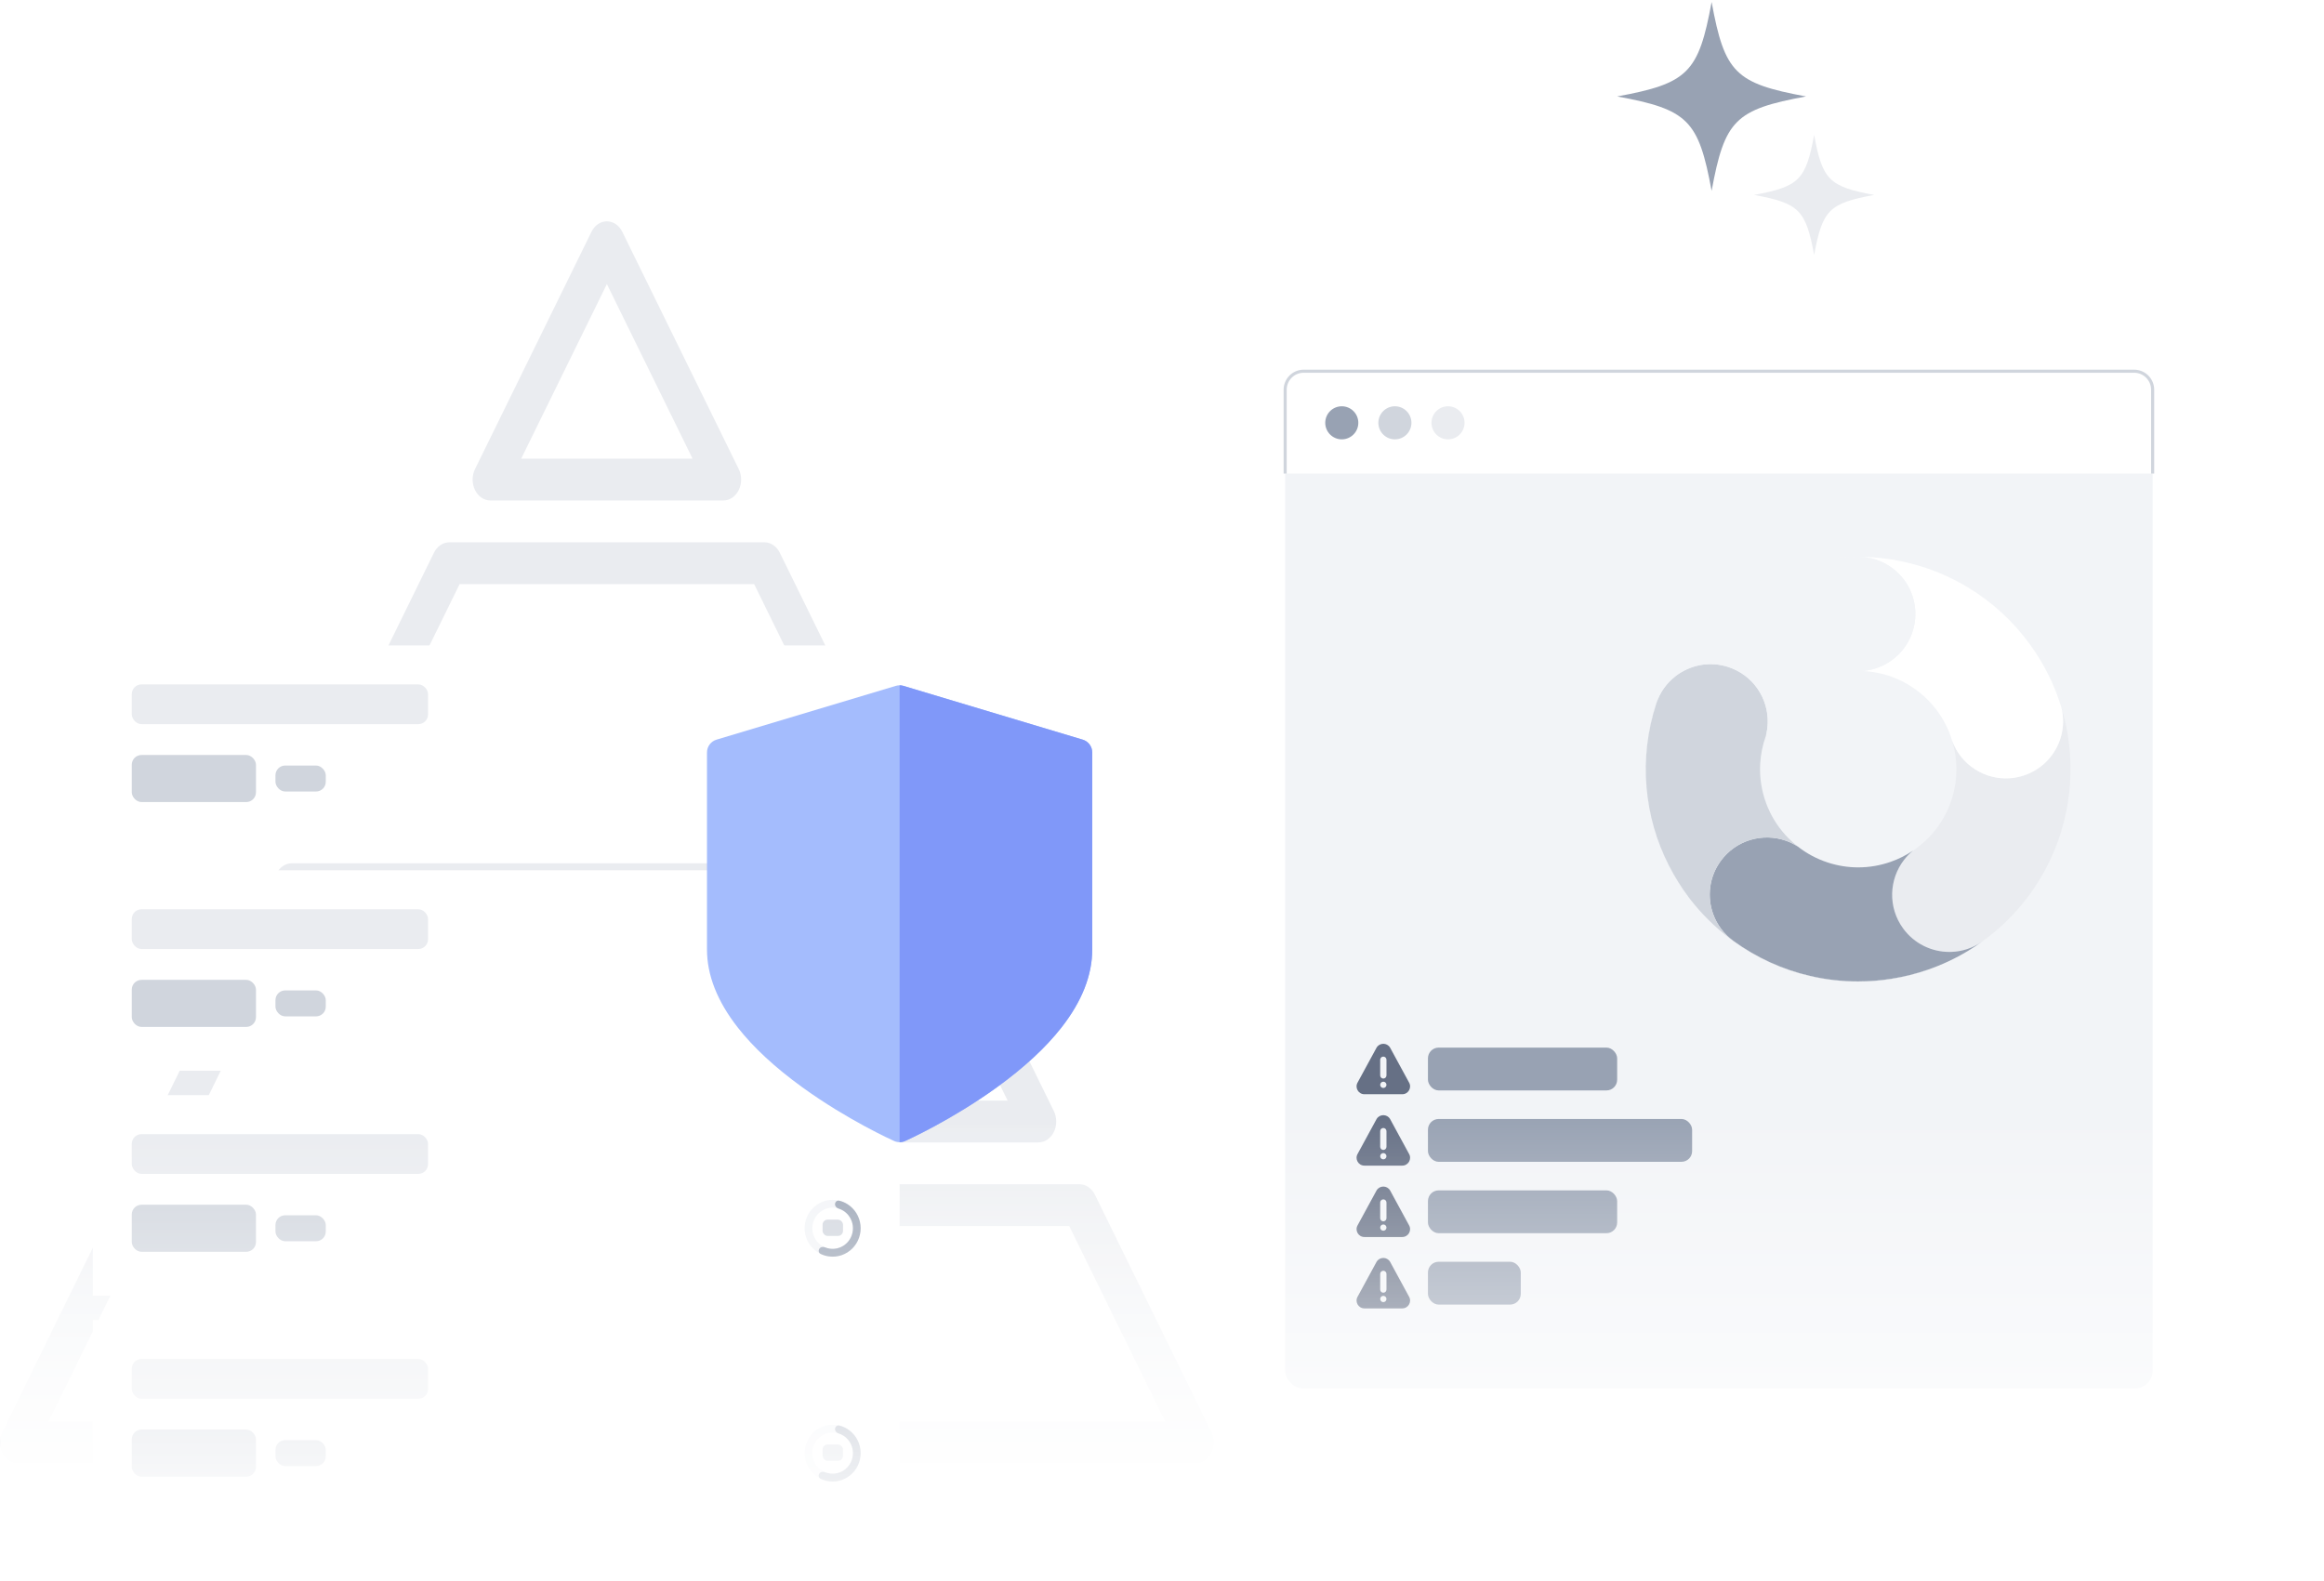 <svg width="651" height="443" viewBox="0 0 651 443" fill="none" xmlns="http://www.w3.org/2000/svg">
<rect width="650" height="400" transform="translate(0 36)" fill="white"/>
<g clip-path="url(#clip0_364_11725)">
<path d="M137.371 140.216H202.629C204.408 140.216 206.052 139.098 206.942 137.286C207.832 135.473 207.832 133.239 206.942 131.427L174.313 64.939C173.423 63.127 171.78 62.009 170 62.009C168.22 62.009 166.577 63.127 165.687 64.939L133.058 131.427C132.168 133.239 132.168 135.473 133.058 137.286C133.948 139.098 135.592 140.216 137.371 140.216ZM170 79.588L194.003 128.497H145.998L170 79.588Z" fill="#EAECF0"/>
<path d="M93.241 230.141H246.759C248.539 230.141 250.182 229.023 251.072 227.211C251.962 225.398 251.962 223.164 251.072 221.352L218.443 154.864C217.553 153.052 215.91 151.934 214.13 151.934H125.87C124.09 151.934 122.446 153.052 121.557 154.864L88.928 221.352C88.038 223.164 88.038 225.398 88.928 227.211C89.818 229.023 91.461 230.141 93.241 230.141ZM128.745 163.653H211.255L238.133 218.422H101.867L128.745 163.653Z" fill="#EAECF0"/>
<path d="M339.333 401.202L306.704 334.714C305.814 332.902 304.171 331.784 302.391 331.784H93.241C90.49 331.784 88.261 334.408 88.261 337.644C88.261 340.88 90.49 343.503 93.241 343.503H299.515L326.393 398.272H13.607L40.485 343.503H73.319C76.07 343.503 78.3 340.88 78.3 337.644C78.3 334.408 76.07 331.784 73.319 331.784H37.609C35.83 331.784 34.186 332.902 33.296 334.714L0.667 401.202C-0.222 403.014 -0.222 405.248 0.667 407.061C1.557 408.873 3.201 409.991 4.98 409.991H335.02C336.799 409.991 338.443 408.873 339.333 407.061C340.222 405.248 340.222 403.014 339.333 401.202Z" fill="#EAECF0"/>
<path d="M49.111 320.066H290.889C292.669 320.066 294.312 318.948 295.202 317.136C296.092 315.323 296.092 313.089 295.202 311.277L262.574 244.789C261.684 242.977 260.04 241.859 258.261 241.859H81.739C79.96 241.859 78.316 242.977 77.426 244.789L44.798 311.277C43.908 313.089 43.908 315.323 44.798 317.136C45.688 318.948 47.331 320.066 49.111 320.066ZM84.615 253.578H255.385L282.263 308.347H57.737L84.615 253.578Z" fill="#EAECF0"/>
</g>
<rect x="0.18" y="313" width="650" height="124.132" fill="url(#paint0_linear_364_11725)"/>
<rect x="360" y="104" width="243" height="285" rx="5" fill="#F2F4F7"/>
<g clip-path="url(#clip1_364_11725)">
<rect x="360" y="104" width="243" height="28.677" fill="white"/>
<circle cx="375.861" cy="118.457" r="4.632" fill="#98A2B3"/>
<circle cx="390.739" cy="118.457" r="4.632" fill="#D0D5DD"/>
<circle cx="405.617" cy="118.457" r="4.632" fill="#EAECF0"/>
</g>
<path d="M359.568 109.187C359.568 106.083 362.083 103.568 365.187 103.568L597.813 103.568C600.917 103.568 603.432 106.083 603.432 109.187L602.568 109.187C602.568 106.561 600.439 104.432 597.813 104.432L365.187 104.432C362.561 104.432 360.432 106.561 360.432 109.187L359.568 109.187ZM603 132.677L360 132.677L603 132.677ZM359.568 132.677L359.568 109.187C359.568 106.083 362.083 103.568 365.187 103.568L365.187 104.432C362.561 104.432 360.432 106.561 360.432 109.187L360.432 132.677L359.568 132.677ZM597.813 103.568C600.917 103.568 603.432 106.083 603.432 109.187L603.432 132.677L602.568 132.677L602.568 109.187C602.568 106.561 600.439 104.432 597.813 104.432L597.813 103.568Z" fill="#D0D5DD" mask="url(#path-7-inside-1_364_11725)"/>
<g clip-path="url(#clip2_364_11725)">
<path d="M548.639 211.053C552.538 216.803 559.904 219.542 566.845 217.288C572.086 215.585 575.849 211.436 577.28 206.517C578.039 203.902 578.141 201.069 577.454 198.269C577.828 199.505 578.163 200.758 578.458 202.026C579.393 206.053 579.904 210.128 579.987 214.219C580.061 217.745 579.819 221.283 579.259 224.812C578.052 232.437 575.425 239.645 571.452 246.234C570.938 247.088 570.403 247.928 569.849 248.751C569.746 248.905 569.642 249.058 569.535 249.212C569.396 249.414 569.255 249.615 569.112 249.817C568.968 250.021 568.822 250.224 568.674 250.428C567.05 252.66 565.295 254.76 563.41 256.722C563.238 256.901 563.066 257.079 562.892 257.255C562.759 257.39 562.625 257.525 562.49 257.658C562.209 257.939 561.924 258.219 561.635 258.491C561.476 258.643 561.317 258.791 561.157 258.939C560.998 259.089 560.837 259.235 560.676 259.383C560.528 259.518 560.38 259.653 560.232 259.786L559.943 260.042C559.847 260.127 559.75 260.212 559.652 260.295C559.502 260.427 559.352 260.556 559.201 260.686C559.051 260.815 558.899 260.945 558.747 261.072C558.671 261.134 558.597 261.196 558.523 261.258C558.049 261.652 557.568 262.038 557.079 262.418L557.073 262.423C556.818 262.621 556.562 262.818 556.305 263.012C556.226 263.071 556.146 263.128 556.066 263.188C555.759 263.417 555.448 263.643 555.135 263.867C552.528 265.664 549.57 266.585 546.61 266.687C546.425 266.693 546.241 266.696 546.058 266.696C541.106 266.696 536.224 264.409 533.09 260.097C528.798 254.194 529.13 246.344 533.401 240.86C534.126 239.928 534.965 239.065 535.915 238.292C540.832 234.985 544.718 230.075 546.688 224.016C547.676 220.976 548.104 217.885 548.026 214.856C547.965 212.389 547.567 209.965 546.867 207.642C546.86 207.613 546.851 207.583 546.841 207.555C546.819 207.48 546.795 207.402 546.771 207.326C547.241 208.675 547.872 209.922 548.639 211.053Z" fill="#EAECF0"/>
<path d="M546.058 266.696C546.241 266.696 546.425 266.693 546.61 266.687C549.57 266.585 552.529 265.664 555.135 263.867C553.882 264.764 552.593 265.616 551.264 266.415C547.7 268.562 543.957 270.314 540.064 271.663C536.754 272.813 533.336 273.666 529.832 274.221C526.712 274.715 523.585 274.961 520.466 274.961C515.96 274.961 511.468 274.447 507.036 273.418C499.265 271.613 492.032 268.306 485.537 263.591C482.864 261.65 480.968 259.035 479.913 256.15C478.143 251.313 478.737 245.711 481.994 241.231C486.267 235.351 493.796 233.234 500.314 235.555C501.447 235.956 502.551 236.495 503.6 237.17C506.063 239.101 508.901 240.64 512.046 241.662C514.858 242.574 517.713 243.009 520.521 243.009C523.632 243.009 526.682 242.478 529.558 241.475C531.805 240.692 533.943 239.622 535.915 238.292C534.965 239.065 534.127 239.928 533.401 240.86C529.13 246.344 528.798 254.194 533.09 260.097C536.224 264.409 541.106 266.696 546.058 266.696Z" fill="#98A2B3"/>
<path d="M577.454 198.269C578.141 201.069 578.039 203.902 577.28 206.517C575.849 211.436 572.086 215.585 566.845 217.288C559.904 219.542 552.538 216.803 548.639 211.053C547.872 209.922 547.241 208.675 546.771 207.326C545.081 201.846 541.669 196.848 536.681 193.225C533.98 191.263 531.005 189.832 527.882 188.964C525.827 188.391 523.707 188.063 521.56 187.987C522.734 187.911 523.872 187.71 524.964 187.395C531.646 185.471 536.533 179.314 536.533 172.013C536.533 166.517 533.762 161.668 529.539 158.785C526.971 157.031 523.865 156.006 520.519 156.006C517.509 156.006 514.53 156.228 511.598 156.668C512.24 156.57 512.885 156.481 513.531 156.405C513.653 156.39 513.775 156.376 513.897 156.363C514.066 156.342 514.234 156.324 514.403 156.309C514.497 156.298 514.592 156.289 514.686 156.279C514.91 156.257 515.134 156.237 515.358 156.217C515.639 156.192 515.921 156.17 516.2 156.15C520.714 155.828 525.257 156.024 529.785 156.74C534.16 157.434 538.398 158.593 542.461 160.206C542.676 160.292 542.891 160.378 543.105 160.465C543.265 160.53 543.426 160.597 543.585 160.665C543.792 160.752 544 160.841 544.207 160.93C546.61 161.976 548.95 163.18 551.216 164.546C558.049 168.662 563.907 174.041 568.626 180.533C572.574 185.968 575.537 191.918 577.454 198.269Z" fill="white"/>
<path d="M479.913 256.15C480.968 259.035 482.864 261.65 485.537 263.591C492.032 268.306 499.265 271.613 507.036 273.418C511.468 274.447 515.96 274.961 520.466 274.961C523.585 274.961 526.712 274.715 529.831 274.221C533.336 273.666 536.754 272.813 540.064 271.663C539.688 271.819 539.305 271.959 538.912 272.087C536.102 273 533.258 273.699 530.387 274.186C530.228 274.214 530.068 274.239 529.909 274.263C529.746 274.291 529.583 274.317 529.42 274.341C526.494 274.78 523.522 275 520.519 275C517.761 275 515.028 274.813 512.331 274.443C512.103 274.412 511.874 274.378 511.646 274.345C511.452 274.317 511.257 274.288 511.065 274.254C510.88 274.225 510.695 274.195 510.509 274.162C510.461 274.156 510.411 274.147 510.363 274.138C510.154 274.102 509.943 274.064 509.734 274.025C509.499 273.982 509.263 273.938 509.03 273.892C508.795 273.845 508.562 273.799 508.329 273.749C508.095 273.701 507.862 273.651 507.629 273.599C502.743 272.515 498.013 270.814 493.498 268.514C490.693 267.085 488.027 265.453 485.511 263.628C485.322 263.491 485.134 263.354 484.948 263.214C482.657 261.504 480.481 259.62 478.434 257.573C476.727 255.867 475.135 254.074 473.661 252.197C473.459 251.94 473.259 251.681 473.065 251.422C473.059 251.418 473.058 251.414 473.056 251.411C470.962 248.637 469.109 245.672 467.509 242.535C464.003 235.657 461.89 228.282 461.23 220.617C460.545 212.67 461.454 204.772 463.934 197.14C464.962 193.981 466.876 191.361 469.314 189.462C473.367 186.309 478.861 185.156 484.114 186.862C491.026 189.107 495.368 195.606 495.177 202.518C495.147 203.66 494.992 204.813 494.703 205.96C494.675 206.073 494.646 206.186 494.614 206.299C493.759 208.697 493.227 211.249 493.074 213.901C493.065 214.071 493.055 214.242 493.05 214.414C493.042 214.547 493.039 214.68 493.037 214.813C493.031 214.921 493.029 215.028 493.029 215.135C493.028 215.148 493.028 215.163 493.029 215.178C493.026 215.404 493.026 215.631 493.029 215.859C493.031 216.211 493.042 216.562 493.063 216.916C493.066 217.032 493.074 217.149 493.083 217.265C493.096 217.497 493.115 217.73 493.137 217.963C493.146 218.074 493.155 218.187 493.168 218.298C493.179 218.417 493.192 218.535 493.207 218.655C493.218 218.761 493.231 218.866 493.246 218.972C493.255 219.057 493.266 219.142 493.279 219.227C493.303 219.405 493.329 219.582 493.357 219.758C493.644 221.596 494.112 223.372 494.747 225.071C494.808 225.238 494.871 225.404 494.938 225.571L494.949 225.599C495.016 225.769 495.086 225.939 495.157 226.109C495.175 226.156 495.195 226.2 495.216 226.244C496.595 229.503 498.554 232.375 500.929 234.779L500.934 234.785C501.766 235.633 502.656 236.43 503.6 237.17C502.551 236.495 501.447 235.956 500.314 235.555C493.796 233.234 486.267 235.351 481.994 241.231C478.737 245.711 478.143 251.313 479.913 256.15Z" fill="#D0D5DD"/>
<path d="M467.637 242.828C466.165 239.972 464.921 236.989 463.914 233.889C462.949 230.921 462.222 227.912 461.735 224.877C461.707 224.718 461.683 224.557 461.659 224.398C461.22 221.474 461 218.505 461 215.504C461 212.243 461.261 209.021 461.778 205.851C461.815 205.62 461.853 205.388 461.896 205.157C461.922 205.005 461.95 204.852 461.977 204.7C462.02 204.472 462.063 204.245 462.107 204.017C462.153 203.782 462.201 203.549 462.25 203.316C463.325 198.186 465.077 193.221 467.487 188.493C468.692 186.128 470.042 183.862 471.53 181.701C471.645 181.534 471.762 181.368 471.878 181.201C471.878 181.201 471.88 181.199 471.88 181.198C472.047 180.963 472.215 180.728 472.386 180.492C474.205 178 476.223 175.642 478.434 173.433C482.016 169.85 485.989 166.772 490.301 164.231C490.506 164.111 490.712 163.991 490.919 163.872C491.108 163.763 491.297 163.658 491.487 163.55C491.861 163.341 492.237 163.138 492.615 162.938C492.768 162.856 492.924 162.775 493.079 162.695C493.137 162.664 493.194 162.634 493.252 162.607C496.086 161.15 499.05 159.918 502.127 158.918C504.935 158.006 507.781 157.307 510.652 156.82C510.808 156.794 510.961 156.768 511.117 156.744C511.278 156.716 511.439 156.692 511.598 156.668C514.53 156.228 517.509 156.006 520.519 156.006C523.865 156.006 526.971 157.031 529.539 158.785C533.762 161.668 536.533 166.517 536.533 172.013C536.533 179.314 531.646 185.471 524.964 187.395C523.872 187.71 522.734 187.911 521.56 187.987C519.792 187.923 518.007 188.03 516.221 188.313C510.202 189.266 504.791 192.116 500.659 196.452C500.586 196.526 500.518 196.598 500.449 196.672C499.54 197.636 498.713 198.656 497.967 199.72C496.602 201.667 495.51 203.767 494.703 205.96C494.992 204.813 495.147 203.66 495.177 202.518C495.368 195.606 491.026 189.107 484.114 186.862C478.861 185.156 473.367 186.309 469.314 189.462C466.876 191.361 464.962 193.981 463.934 197.14C461.454 204.772 460.545 212.67 461.23 220.617C461.89 228.282 464.003 235.657 467.509 242.535C469.109 245.672 470.962 248.637 473.056 251.411C472.1 250.154 471.199 248.862 470.351 247.537C470.336 247.521 470.327 247.504 470.318 247.486C470.073 247.101 469.833 246.714 469.596 246.323C469.481 246.133 469.366 245.942 469.251 245.75C469.233 245.722 469.216 245.692 469.199 245.661C469.105 245.502 469.012 245.341 468.92 245.18C468.89 245.13 468.861 245.08 468.833 245.026C468.738 244.861 468.646 244.699 468.553 244.532C468.359 244.186 468.168 243.836 467.981 243.483C467.865 243.264 467.75 243.046 467.637 242.828Z" fill="#F2F4F7"/>
</g>
<g clip-path="url(#clip3_364_11725)">
<path d="M394.688 303.249L389.39 293.508C388.538 292.075 386.463 292.073 385.61 293.508L380.312 303.249C379.442 304.713 380.495 306.568 382.201 306.568H392.799C394.503 306.568 395.559 304.715 394.688 303.249ZM387.5 304.81C387.015 304.81 386.621 304.415 386.621 303.931C386.621 303.446 387.015 303.052 387.5 303.052C387.985 303.052 388.379 303.446 388.379 303.931C388.379 304.415 387.985 304.81 387.5 304.81ZM388.379 301.294C388.379 301.779 387.985 302.173 387.5 302.173C387.015 302.173 386.621 301.779 386.621 301.294V296.9C386.621 296.415 387.015 296.021 387.5 296.021C387.985 296.021 388.379 296.415 388.379 296.9V301.294Z" fill="#667085"/>
</g>
<rect x="400" y="293.5" width="53" height="12" rx="3" fill="#98A2B3"/>
<g clip-path="url(#clip4_364_11725)">
<path d="M394.688 323.249L389.39 313.508C388.538 312.075 386.463 312.073 385.61 313.508L380.312 323.249C379.442 324.713 380.495 326.568 382.201 326.568H392.799C394.503 326.568 395.559 324.715 394.688 323.249ZM387.5 324.81C387.015 324.81 386.621 324.415 386.621 323.931C386.621 323.446 387.015 323.052 387.5 323.052C387.985 323.052 388.379 323.446 388.379 323.931C388.379 324.415 387.985 324.81 387.5 324.81ZM388.379 321.294C388.379 321.779 387.985 322.173 387.5 322.173C387.015 322.173 386.621 321.779 386.621 321.294V316.9C386.621 316.415 387.015 316.021 387.5 316.021C387.985 316.021 388.379 316.415 388.379 316.9V321.294Z" fill="#667085"/>
</g>
<rect x="400" y="313.5" width="74" height="12" rx="3" fill="#98A2B3"/>
<g clip-path="url(#clip5_364_11725)">
<path d="M394.688 343.249L389.39 333.508C388.538 332.075 386.463 332.073 385.61 333.508L380.312 343.249C379.442 344.713 380.495 346.568 382.201 346.568H392.799C394.503 346.568 395.559 344.715 394.688 343.249ZM387.5 344.81C387.015 344.81 386.621 344.415 386.621 343.931C386.621 343.446 387.015 343.052 387.5 343.052C387.985 343.052 388.379 343.446 388.379 343.931C388.379 344.415 387.985 344.81 387.5 344.81ZM388.379 341.294C388.379 341.779 387.985 342.173 387.5 342.173C387.015 342.173 386.621 341.779 386.621 341.294V336.9C386.621 336.415 387.015 336.021 387.5 336.021C387.985 336.021 388.379 336.415 388.379 336.9V341.294Z" fill="#667085"/>
</g>
<rect x="400" y="333.5" width="53" height="12" rx="3" fill="#98A2B3"/>
<g clip-path="url(#clip6_364_11725)">
<path d="M394.688 363.249L389.39 353.508C388.538 352.075 386.463 352.073 385.61 353.508L380.312 363.249C379.442 364.713 380.495 366.568 382.201 366.568H392.799C394.503 366.568 395.559 364.715 394.688 363.249ZM387.5 364.81C387.015 364.81 386.621 364.415 386.621 363.931C386.621 363.446 387.015 363.052 387.5 363.052C387.985 363.052 388.379 363.446 388.379 363.931C388.379 364.415 387.985 364.81 387.5 364.81ZM388.379 361.294C388.379 361.779 387.985 362.173 387.5 362.173C387.015 362.173 386.621 361.779 386.621 361.294V356.9C386.621 356.415 387.015 356.021 387.5 356.021C387.985 356.021 388.379 356.415 388.379 356.9V361.294Z" fill="#667085"/>
</g>
<rect x="400" y="353.5" width="26" height="12" rx="3" fill="#98A2B3"/>
<g filter="url(#filter0_d_364_11725)">
<rect width="226" height="56.162" transform="translate(26 170)" fill="white"/>
<rect x="36.914" y="180.914" width="82.993" height="11.142" rx="2.729" fill="#EAECF0"/>
<rect x="36.914" y="200.696" width="34.789" height="13.188" rx="2.729" fill="#D0D5DD"/>
<rect x="77.16" y="203.652" width="14.097" height="7.276" rx="2.729" fill="#D0D5DD"/>
<rect x="230.424" y="204.872" width="5.721" height="4.573" rx="1.425" fill="#D0D5DD"/>
<path d="M241.086 207.29C241.086 211.685 237.574 215.248 233.241 215.248C228.909 215.248 225.397 211.685 225.397 207.29C225.397 202.895 228.909 199.332 233.241 199.332C237.574 199.332 241.086 202.895 241.086 207.29ZM227.554 207.29C227.554 210.477 230.1 213.06 233.241 213.06C236.382 213.06 238.929 210.477 238.929 207.29C238.929 204.103 236.382 201.52 233.241 201.52C230.1 201.52 227.554 204.103 227.554 207.29Z" fill="#F2F4F7"/>
<path d="M233.91 200.463C233.969 199.86 234.509 199.412 235.097 199.558C235.892 199.754 236.655 200.076 237.356 200.514C238.369 201.147 239.226 202.006 239.864 203.025C240.502 204.044 240.903 205.197 241.036 206.396C241.17 207.596 241.033 208.81 240.635 209.948C240.238 211.086 239.591 212.117 238.743 212.963C237.894 213.81 236.867 214.449 235.739 214.834C234.612 215.218 233.412 215.337 232.232 215.182C231.408 215.074 230.607 214.833 229.861 214.471C229.325 214.212 229.19 213.536 229.514 213.036C229.844 212.526 230.526 212.397 231.086 212.63C231.541 212.818 232.019 212.947 232.51 213.012C233.365 213.124 234.235 213.038 235.053 212.759C235.87 212.481 236.615 212.017 237.23 211.403C237.845 210.79 238.314 210.042 238.602 209.217C238.89 208.392 238.99 207.512 238.893 206.642C238.796 205.772 238.505 204.936 238.043 204.198C237.581 203.459 236.959 202.836 236.224 202.377C235.8 202.112 235.346 201.906 234.872 201.762C234.295 201.587 233.851 201.063 233.91 200.463Z" fill="#98A2B3"/>
<rect width="226" height="56.162" transform="translate(26 233)" fill="white"/>
<rect x="36.914" y="243.914" width="82.993" height="11.142" rx="2.729" fill="#EAECF0"/>
<rect x="36.914" y="263.696" width="34.789" height="13.188" rx="2.729" fill="#D0D5DD"/>
<rect x="77.16" y="266.652" width="14.097" height="7.276" rx="2.729" fill="#D0D5DD"/>
<rect x="230.424" y="267.872" width="5.721" height="4.573" rx="1.425" fill="#D0D5DD"/>
<path d="M241.086 270.29C241.086 274.685 237.574 278.248 233.241 278.248C228.909 278.248 225.397 274.685 225.397 270.29C225.397 265.895 228.909 262.332 233.241 262.332C237.574 262.332 241.086 265.895 241.086 270.29ZM227.554 270.29C227.554 273.477 230.1 276.06 233.241 276.06C236.382 276.06 238.929 273.477 238.929 270.29C238.929 267.103 236.382 264.52 233.241 264.52C230.1 264.52 227.554 267.103 227.554 270.29Z" fill="#F2F4F7"/>
<path d="M233.91 263.463C233.969 262.86 234.509 262.412 235.097 262.558C235.892 262.754 236.655 263.076 237.356 263.514C238.369 264.147 239.226 265.006 239.864 266.025C240.502 267.044 240.903 268.197 241.036 269.396C241.17 270.596 241.033 271.81 240.635 272.948C240.238 274.086 239.591 275.117 238.743 275.963C237.894 276.81 236.867 277.449 235.739 277.834C234.612 278.218 233.412 278.337 232.232 278.182C231.408 278.074 230.607 277.833 229.861 277.471C229.325 277.212 229.19 276.536 229.514 276.036C229.844 275.526 230.526 275.397 231.086 275.63C231.541 275.818 232.019 275.947 232.51 276.012C233.365 276.124 234.235 276.038 235.053 275.759C235.87 275.481 236.615 275.017 237.23 274.403C237.845 273.79 238.314 273.042 238.602 272.217C238.89 271.392 238.99 270.512 238.893 269.642C238.796 268.772 238.505 267.936 238.043 267.198C237.581 266.459 236.959 265.836 236.224 265.377C235.8 265.112 235.346 264.906 234.872 264.762C234.295 264.587 233.851 264.063 233.91 263.463Z" fill="#98A2B3"/>
<rect width="226" height="56.162" transform="translate(26 296)" fill="white"/>
<rect x="36.914" y="306.914" width="82.993" height="11.142" rx="2.729" fill="#EAECF0"/>
<rect x="36.914" y="326.696" width="34.789" height="13.188" rx="2.729" fill="#D0D5DD"/>
<rect x="77.16" y="329.652" width="14.097" height="7.276" rx="2.729" fill="#D0D5DD"/>
<rect x="230.424" y="330.872" width="5.721" height="4.573" rx="1.425" fill="#D0D5DD"/>
<path d="M241.086 333.29C241.086 337.685 237.574 341.248 233.241 341.248C228.909 341.248 225.397 337.685 225.397 333.29C225.397 328.895 228.909 325.332 233.241 325.332C237.574 325.332 241.086 328.895 241.086 333.29ZM227.554 333.29C227.554 336.477 230.1 339.06 233.241 339.06C236.382 339.06 238.929 336.477 238.929 333.29C238.929 330.103 236.382 327.52 233.241 327.52C230.1 327.52 227.554 330.103 227.554 333.29Z" fill="#F2F4F7"/>
<path d="M233.91 326.463C233.969 325.86 234.509 325.412 235.097 325.558C235.892 325.754 236.655 326.076 237.356 326.514C238.369 327.147 239.226 328.006 239.864 329.025C240.502 330.044 240.903 331.197 241.036 332.396C241.17 333.596 241.033 334.81 240.635 335.948C240.238 337.086 239.591 338.117 238.743 338.963C237.894 339.81 236.867 340.449 235.739 340.834C234.612 341.218 233.412 341.337 232.232 341.182C231.408 341.074 230.607 340.833 229.861 340.471C229.325 340.212 229.19 339.536 229.514 339.036C229.844 338.526 230.526 338.397 231.086 338.63C231.541 338.818 232.019 338.947 232.51 339.012C233.365 339.124 234.235 339.038 235.053 338.759C235.87 338.481 236.615 338.017 237.23 337.403C237.845 336.79 238.314 336.042 238.602 335.217C238.89 334.392 238.99 333.512 238.893 332.642C238.796 331.772 238.505 330.936 238.043 330.198C237.581 329.459 236.959 328.836 236.224 328.377C235.8 328.112 235.346 327.906 234.872 327.762C234.295 327.587 233.851 327.063 233.91 326.463Z" fill="#98A2B3"/>
<rect width="226" height="56.162" transform="translate(26 359)" fill="white"/>
<rect x="36.914" y="369.914" width="82.993" height="11.142" rx="2.729" fill="#EAECF0"/>
<rect x="36.914" y="389.696" width="34.789" height="13.188" rx="2.729" fill="#D0D5DD"/>
<rect x="77.16" y="392.652" width="14.097" height="7.276" rx="2.729" fill="#D0D5DD"/>
<rect x="230.424" y="393.872" width="5.721" height="4.573" rx="1.425" fill="#D0D5DD"/>
<path d="M241.086 396.29C241.086 400.685 237.574 404.248 233.241 404.248C228.909 404.248 225.397 400.685 225.397 396.29C225.397 391.895 228.909 388.332 233.241 388.332C237.574 388.332 241.086 391.895 241.086 396.29ZM227.554 396.29C227.554 399.477 230.1 402.06 233.241 402.06C236.382 402.06 238.929 399.477 238.929 396.29C238.929 393.103 236.382 390.52 233.241 390.52C230.1 390.52 227.554 393.103 227.554 396.29Z" fill="#F2F4F7"/>
<path d="M233.91 389.463C233.969 388.86 234.509 388.412 235.097 388.558C235.892 388.754 236.655 389.076 237.356 389.514C238.369 390.147 239.226 391.006 239.864 392.025C240.502 393.044 240.903 394.197 241.036 395.396C241.17 396.596 241.033 397.81 240.635 398.948C240.238 400.086 239.591 401.117 238.743 401.963C237.894 402.81 236.867 403.449 235.739 403.834C234.612 404.218 233.412 404.337 232.232 404.182C231.408 404.074 230.607 403.833 229.861 403.471C229.325 403.212 229.19 402.536 229.514 402.036C229.844 401.526 230.526 401.397 231.086 401.63C231.541 401.818 232.019 401.947 232.51 402.012C233.365 402.124 234.235 402.038 235.053 401.759C235.87 401.481 236.615 401.017 237.23 400.403C237.845 399.79 238.314 399.042 238.602 398.217C238.89 397.392 238.99 396.512 238.893 395.642C238.796 394.772 238.505 393.936 238.043 393.198C237.581 392.459 236.959 391.836 236.224 391.377C235.8 391.112 235.346 390.906 234.872 390.762C234.295 390.587 233.851 390.063 233.91 389.463Z" fill="#98A2B3"/>
</g>
<rect y="312" width="650" height="124.132" fill="url(#paint1_linear_364_11725)"/>
<g clip-path="url(#clip7_364_11725)">
<path d="M303.286 207.221L253.078 192.158C252.375 191.947 251.625 191.947 250.923 192.158L200.714 207.221C199.128 207.696 198.042 209.156 198.042 210.812V266.041C198.042 273.225 200.95 280.579 206.685 287.898C211.065 293.488 217.126 299.101 224.697 304.582C237.416 313.789 249.941 319.437 250.468 319.673C250.955 319.891 251.478 320 252 320C252.523 320 253.045 319.891 253.533 319.673C254.06 319.437 266.584 313.789 279.303 304.582C286.875 299.101 292.935 293.488 297.315 287.898C303.05 280.579 305.958 273.225 305.958 266.041V210.812C305.958 209.156 304.872 207.696 303.286 207.221Z" fill="#A4BCFD"/>
<path d="M303.286 207.221L253.078 192.158C252.726 192.053 252.363 192 252 192V320H252C252.523 320 253.045 319.891 253.533 319.673C254.06 319.437 266.584 313.789 279.303 304.582C286.875 299.101 292.935 293.488 297.315 287.898C303.05 280.579 305.958 273.225 305.958 266.041V210.812C305.958 209.156 304.872 207.696 303.286 207.221Z" fill="#8098F9"/>
</g>
<g clip-path="url(#clip8_364_11725)">
<path d="M479.458 0.561C475.805 20.405 472.843 23.366 453 27.019C472.843 30.672 475.805 33.633 479.458 53.477C483.111 33.633 486.072 30.672 505.916 27.019C486.072 23.366 483.111 20.405 479.458 0.561Z" fill="#98A2B3"/>
<path d="M508.174 37.786C505.851 50.406 503.967 52.289 491.348 54.612C503.967 56.936 505.851 58.819 508.174 71.439C510.497 58.819 512.381 56.935 525 54.612C512.38 52.289 510.497 50.406 508.174 37.786Z" fill="#EAECF0"/>
</g>
<defs>
<filter id="filter0_d_364_11725" x="9.762" y="164.588" width="258.475" height="277.637" filterUnits="userSpaceOnUse" color-interpolation-filters="sRGB">
<feFlood flood-opacity="0" result="BackgroundImageFix"/>
<feColorMatrix in="SourceAlpha" type="matrix" values="0 0 0 0 0 0 0 0 0 0 0 0 0 0 0 0 0 0 127 0" result="hardAlpha"/>
<feMorphology radius="5.412" operator="erode" in="SourceAlpha" result="effect1_dropShadow_364_11725"/>
<feOffset dy="10.825"/>
<feGaussianBlur stdDeviation="10.825"/>
<feColorMatrix type="matrix" values="0 0 0 0 0.063 0 0 0 0 0.093 0 0 0 0 0.157 0 0 0 0.18 0"/>
<feBlend mode="normal" in2="BackgroundImageFix" result="effect1_dropShadow_364_11725"/>
<feBlend mode="normal" in="SourceGraphic" in2="effect1_dropShadow_364_11725" result="shape"/>
</filter>
<linearGradient id="paint0_linear_364_11725" x1="325.18" y1="313" x2="325.18" y2="437.132" gradientUnits="userSpaceOnUse">
<stop stop-color="white" stop-opacity="0"/>
<stop offset="0.99" stop-color="white"/>
</linearGradient>
<linearGradient id="paint1_linear_364_11725" x1="325" y1="312" x2="325" y2="436.132" gradientUnits="userSpaceOnUse">
<stop stop-color="white" stop-opacity="0"/>
<stop offset="0.99" stop-color="white"/>
</linearGradient>
<clipPath id="clip0_364_11725">
<rect width="340" height="400" fill="white" transform="translate(0 36)"/>
</clipPath>
<clipPath id="clip1_364_11725">
<path d="M360 109.187C360 106.322 362.322 104 365.187 104L597.813 104C600.678 104 603 106.322 603 109.187L603 132.677L360 132.677L360 109.187Z" fill="white"/>
</clipPath>
<clipPath id="clip2_364_11725">
<rect width="119" height="119" fill="white" transform="translate(461 156)"/>
</clipPath>
<clipPath id="clip3_364_11725">
<rect width="15" height="15" fill="white" transform="translate(380 292)"/>
</clipPath>
<clipPath id="clip4_364_11725">
<rect width="15" height="15" fill="white" transform="translate(380 312)"/>
</clipPath>
<clipPath id="clip5_364_11725">
<rect width="15" height="15" fill="white" transform="translate(380 332)"/>
</clipPath>
<clipPath id="clip6_364_11725">
<rect width="15" height="15" fill="white" transform="translate(380 352)"/>
</clipPath>
<clipPath id="clip7_364_11725">
<rect width="128" height="128" fill="white" transform="translate(188 192)"/>
</clipPath>
<clipPath id="clip8_364_11725">
<rect width="72" height="72" fill="white" transform="translate(453)"/>
</clipPath>
</defs>
</svg>
